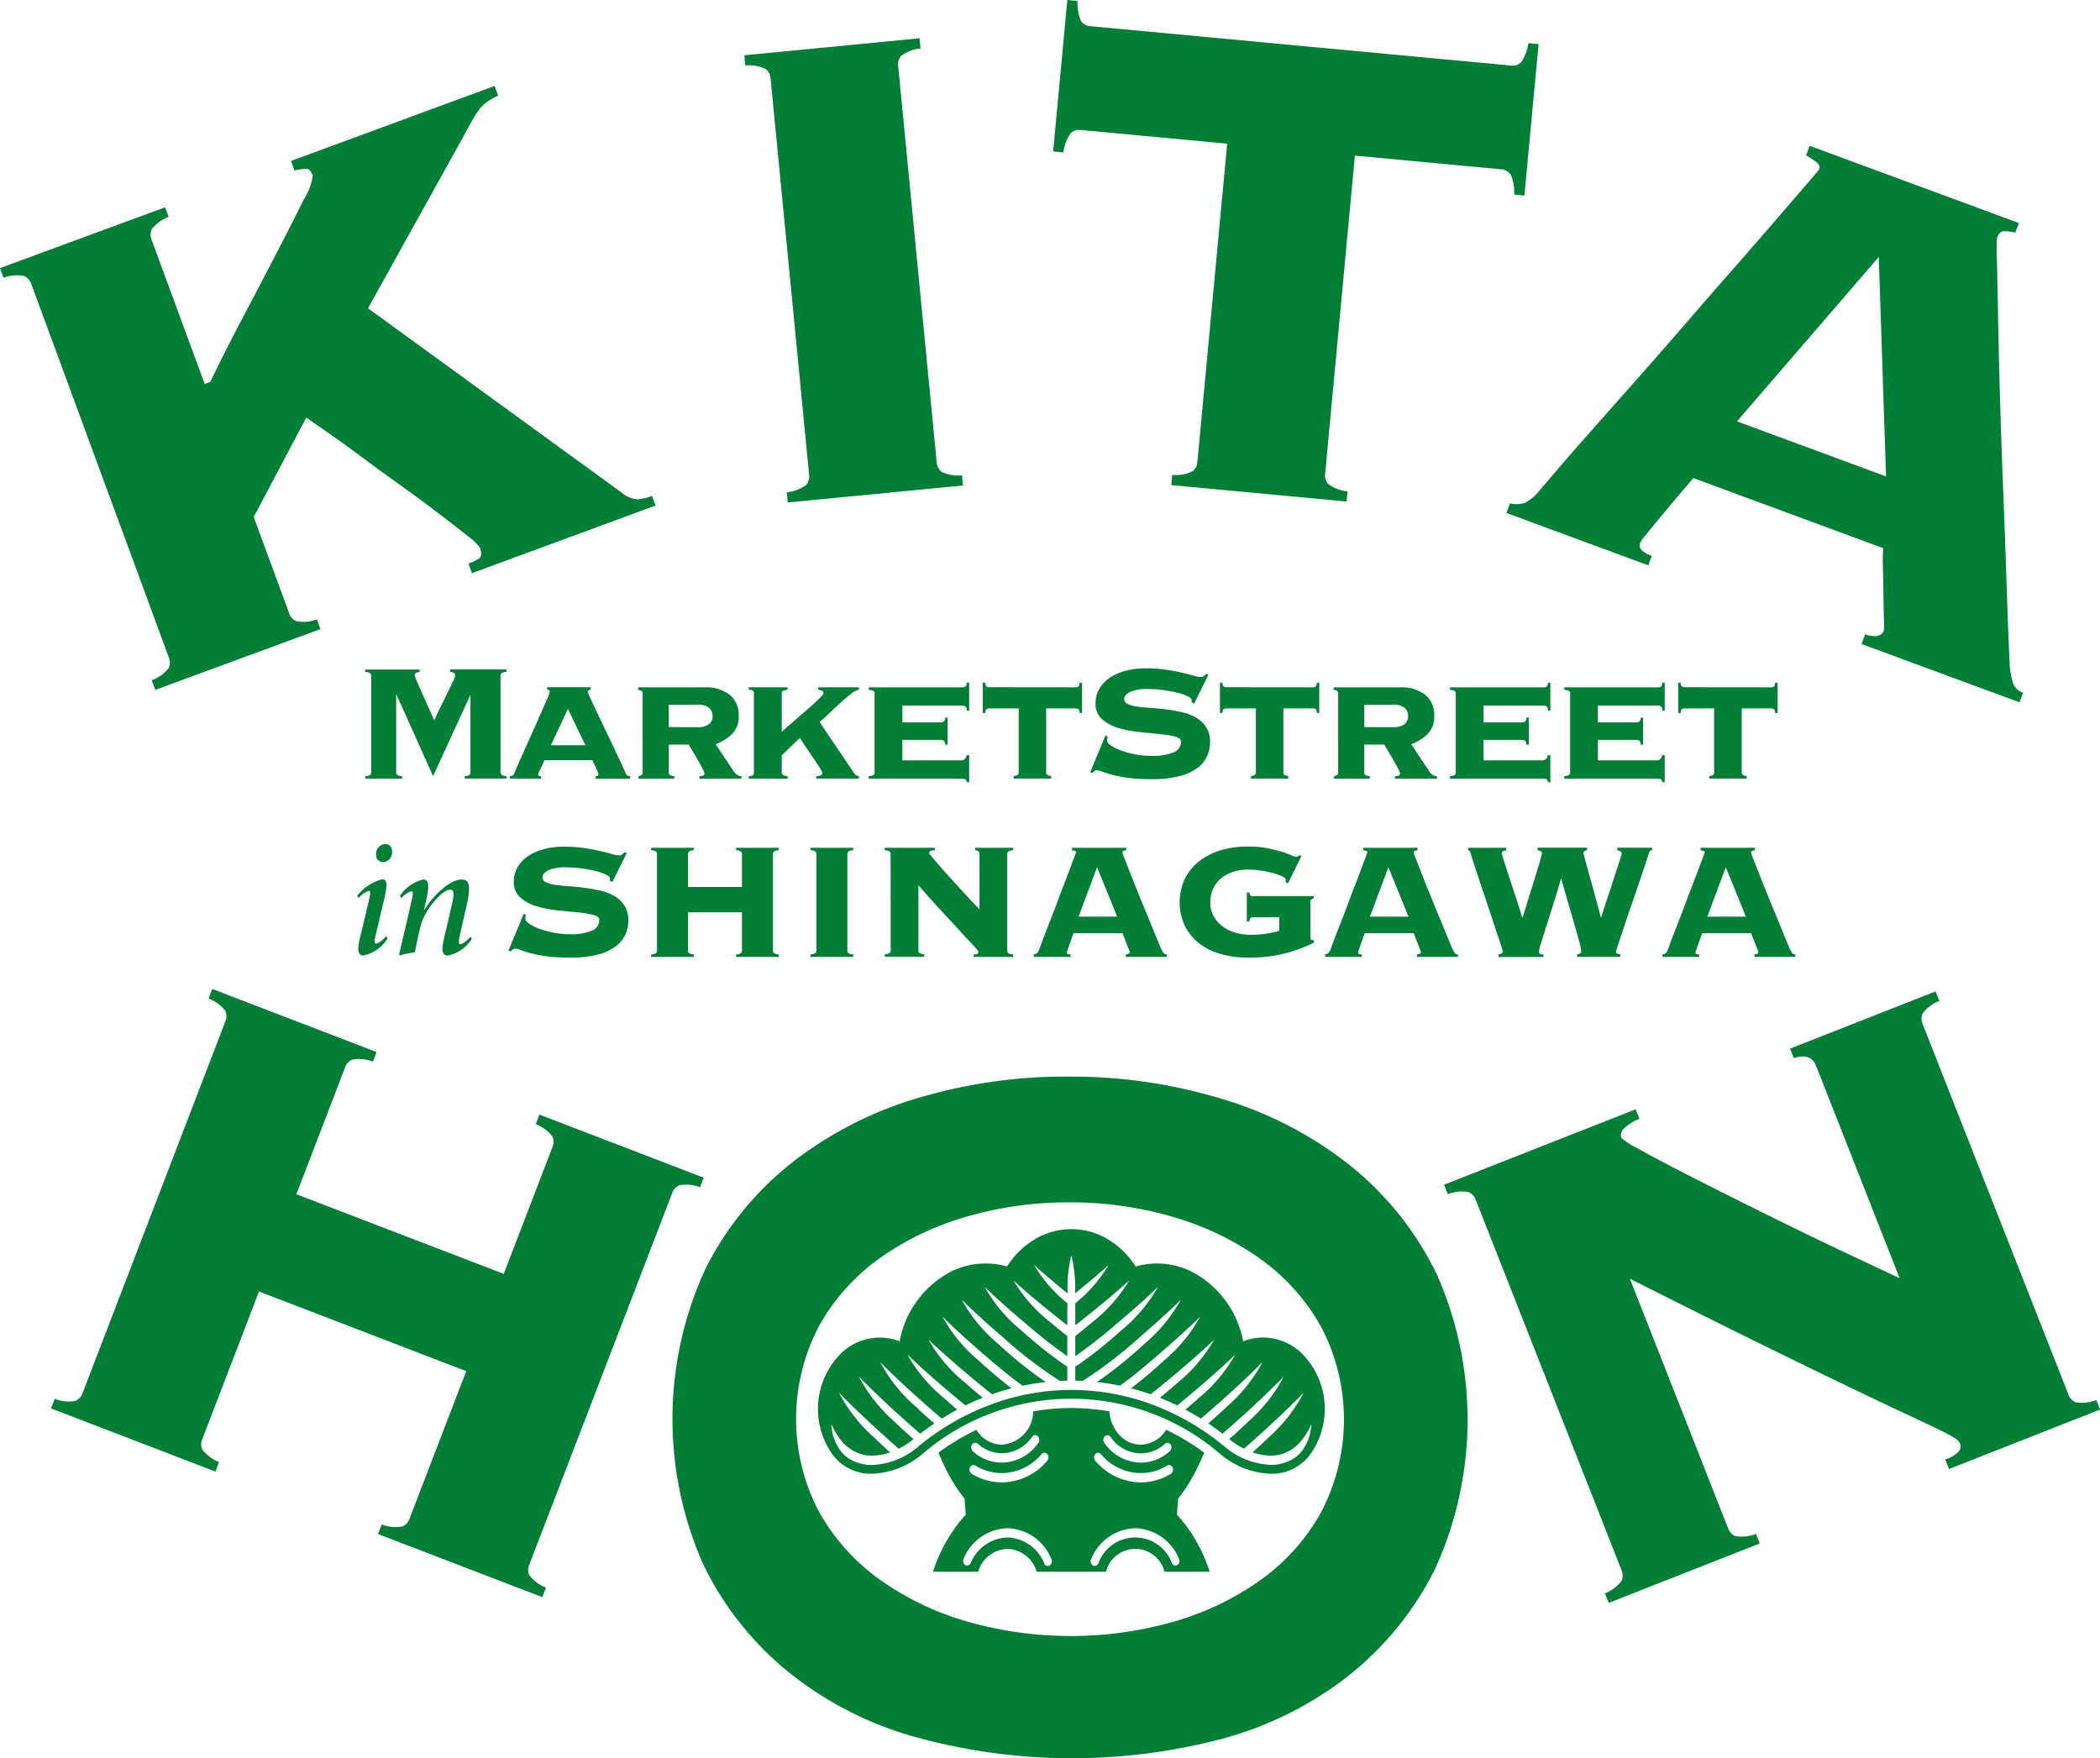<svg xmlns="http://www.w3.org/2000/svg" width="127.785" height="106.998" viewBox="0 0 127.785 106.998"><g transform="translate(0)"><path d="M717.268,550.627a2.658,2.658,0,0,0,.656-.325q.217-.163.038-.651a3.454,3.454,0,0,0-.763-.716q-.709-.57-1.787-1.392t-2.357-1.736q-1.279-.913-2.423-1.767t-2.037-1.466q-.89-.614-1.194-.835l-3.2,6.054,2.156,5.855a.807.807,0,0,0,.426.48,2.319,2.319,0,0,0,1.263-.1l.215.585-10.05,3.7-.216-.585a2.327,2.327,0,0,0,1.03-.74.81.81,0,0,0,.013-.642l-8.373-22.735a.812.812,0,0,0-.426-.48,2.328,2.328,0,0,0-1.263.1l-.215-.585,10.05-3.7.216.585a2.324,2.324,0,0,0-1.03.74.808.808,0,0,0-.013.642l3.234,8.782.341-.126q.942-1.953,2.068-4.086t2.065-3.947q.939-1.813,1.557-3.067a3.732,3.732,0,0,0,.547-1.448c-.108-.293-.253-.433-.432-.422a4.258,4.258,0,0,0-.68.111l-.215-.585,12.391-4.564.215.585a4.5,4.5,0,0,0-.751.443,2.112,2.112,0,0,0-.477.508q-.2.3-.415.679t-.514.938l-5.763,10.377,15.433,11.214a1.645,1.645,0,0,0,.984.414,3.268,3.268,0,0,0,.865-.208l.215.585-11.172,4.115Z" transform="translate(-688.762 -516.331)" fill="#027e36"/><path d="M752.329,545.282a2.337,2.337,0,0,0,1.183-.455.816.816,0,0,0,.175-.618L751.343,520.1a.811.811,0,0,0-.29-.573,2.329,2.329,0,0,0-1.248-.218l-.06-.62,10.66-1.036.06.62a2.326,2.326,0,0,0-1.183.455.81.81,0,0,0-.175.617l2.343,24.114a.81.81,0,0,0,.291.572,2.32,2.32,0,0,0,1.248.218l.06.621L752.389,545.9Z" transform="translate(-704.452 -515.324)" fill="#027e36"/><path d="M782.287,543.418a2.326,2.326,0,0,0,1.248-.223.809.809,0,0,0,.288-.573l1.812-19.36-8.9-.833a.721.721,0,0,0-.648.227,2.741,2.741,0,0,0-.42,1.136l-.622-.058.863-9.214.621.058a2.762,2.762,0,0,0,.2,1.194.721.721,0,0,0,.595.342l25.572,2.393a.72.72,0,0,0,.648-.226,2.777,2.777,0,0,0,.42-1.136l.621.058-.862,9.214-.622-.058a2.778,2.778,0,0,0-.2-1.193.724.724,0,0,0-.594-.343l-8.9-.833-1.811,19.36a.809.809,0,0,0,.177.617,2.329,2.329,0,0,0,1.185.451l-.059.621-10.663-1Z" transform="translate(-710.961 -514.519)" fill="#027e36"/><path d="M820.335,550.6a.446.446,0,0,0,.036.429,1.443,1.443,0,0,0,.662.383l-.216.585-8.633-3.187.216-.585a1.7,1.7,0,0,0,.9-.029,2.458,2.458,0,0,0,.785-.625q.187-.208.974-1.137t2.024-2.328q1.237-1.4,2.755-3.111t3.064-3.5q1.545-1.785,3.031-3.48t2.647-3.041l1.887-2.185q.726-.84.744-.89.089-.243-.191-.458a4.7,4.7,0,0,0-.6-.389l.216-.585,12.729,4.7-.216.585a2.808,2.808,0,0,0-.688-.088c-.187.005-.328.137-.423.4a11.487,11.487,0,0,0-.005,1.439q.031,1.341.07,3.489t.116,4.864q.078,2.718.192,5.558t.2,5.534q.086,2.691.183,4.833a5.093,5.093,0,0,0,.226,1.413.976.976,0,0,0,.6.554l-.216.585-9.609-3.547.216-.586q.945.294,1.143-.243a6.452,6.452,0,0,0,0-.749q-.02-.7-.032-1.563t-.03-1.646a7.166,7.166,0,0,1,.025-1.044l-11.56-4.268q-.974,1.138-1.572,1.858t-.949,1.146c-.235.283-.4.489-.505.616A1.226,1.226,0,0,0,820.335,550.6Zm14.949-4.013-.445-13.355-8.627,10.005Z" transform="translate(-720.517 -517.594)" fill="#027e36"/></g><path d="M722.047,630.582a.8.8,0,0,0,0,.642,2.312,2.312,0,0,0,1.019.753l-.224.583-10-3.841.224-.582a2.321,2.321,0,0,0,1.261.122.807.807,0,0,0,.433-.475l3.449-8.978L705.6,613.959l-3.449,8.979a.805.805,0,0,0,0,.642,2.322,2.322,0,0,0,1.02.754l-.224.582-10-3.841.224-.582a2.322,2.322,0,0,0,1.261.123.806.806,0,0,0,.433-.474l8.687-22.616a.811.811,0,0,0,0-.642,2.337,2.337,0,0,0-1.02-.754l.224-.582,10,3.841-.223.582a2.333,2.333,0,0,0-1.263-.122.811.811,0,0,0-.432.474l-2.964,7.717,12.618,4.847,2.965-7.716a.812.812,0,0,0,0-.642,2.328,2.328,0,0,0-1.019-.754l.224-.582,10,3.841-.224.582a2.333,2.333,0,0,0-1.262-.123.811.811,0,0,0-.433.475Z" transform="translate(-689.84 -535.366)" fill="#027e36"/><path d="M768.219,602.732a31.453,31.453,0,0,1,9.331,1.433,23.125,23.125,0,0,1,7.644,4.055,19.282,19.282,0,0,1,5.18,6.555,21.832,21.832,0,0,1-.146,17.987,19.261,19.261,0,0,1-5.287,6.471,21.526,21.526,0,0,1-7.707,3.814,35.826,35.826,0,0,1-18.685-.151,21.5,21.5,0,0,1-7.644-3.939,19.219,19.219,0,0,1-5.181-6.555,21.838,21.838,0,0,1,.146-17.988,19.232,19.232,0,0,1,5.286-6.47,23.1,23.1,0,0,1,7.708-3.931A31.482,31.482,0,0,1,768.219,602.732Zm-.048,7.654a22.079,22.079,0,0,0-6.361.852,17.45,17.45,0,0,0-5.307,2.52,12.669,12.669,0,0,0-3.7,4.1,12.151,12.151,0,0,0-.1,11.218,12.579,12.579,0,0,0,3.622,4.155,17.335,17.335,0,0,0,5.261,2.6,22.932,22.932,0,0,0,12.7.091,17.41,17.41,0,0,0,5.308-2.52,12.63,12.63,0,0,0,3.7-4.1,12.147,12.147,0,0,0,.1-11.218,12.6,12.6,0,0,0-3.62-4.155,17.4,17.4,0,0,0-5.261-2.6A22.055,22.055,0,0,0,768.171,610.385Z" transform="translate(-702.938 -537.215)" fill="#027e36"/><path d="M809,608.43a.807.807,0,0,0-.436-.47,2.335,2.335,0,0,0-1.261.132l-.228-.58,11.659-4.588.229.581a2.769,2.769,0,0,0-1,.646.523.523,0,0,0-.1.515,4.448,4.448,0,0,0,.972.623q.933.528,2.406,1.289t3.317,1.684q1.843.924,3.711,1.837t3.581,1.719q1.713.808,2.946,1.383l-5.082-12.917q-.323-.822-1.358-.471l-.228-.581,8.853-3.483.229.58a2.342,2.342,0,0,0-1.014.762.814.814,0,0,0,0,.642l8.87,22.545a.813.813,0,0,0,.437.471,2.329,2.329,0,0,0,1.26-.133l.229.58-9.192,3.617-.229-.581a1.96,1.96,0,0,0,.838-.5.479.479,0,0,0,.065-.473.755.755,0,0,0-.287-.305,8.534,8.534,0,0,0-.925-.5q-.693-.341-2.027-.963t-3.538-1.68q-2.206-1.059-5.459-2.657t-7.856-3.921l5.977,15.192a.811.811,0,0,0,.437.471,2.331,2.331,0,0,0,1.261-.133l.228.581-9.192,3.616-.229-.58a2.327,2.327,0,0,0,1.013-.762.811.811,0,0,0,0-.642Z" transform="translate(-719.203 -535.418)" fill="#027e36"/><g transform="translate(30.937 51.515)"><path d="M731.477,588.033a.94.94,0,0,0-.025.264c0,.085.078.179.233.284a2.906,2.906,0,0,0,.606.3,5.448,5.448,0,0,0,.853.233,5.013,5.013,0,0,0,.972.1,3.277,3.277,0,0,0,1.389-.221.692.692,0,0,0,.442-.637q0-.227-.385-.322a7.089,7.089,0,0,0-.965-.152q-.582-.057-1.25-.126a6.312,6.312,0,0,1-1.25-.253,2.57,2.57,0,0,1-.966-.53,1.216,1.216,0,0,1-.385-.953,1.748,1.748,0,0,1,.221-.872,2.042,2.042,0,0,1,.619-.668,3.177,3.177,0,0,1,.966-.436,4.7,4.7,0,0,1,1.263-.157,8.3,8.3,0,0,1,1.2.082c.371.055.7.117.985.183s.526.128.72.183a1.787,1.787,0,0,0,.417.082.325.325,0,0,0,.2-.057.862.862,0,0,0,.139-.132l.139.05-.871,1.756-.151-.076v-.139c0-.076-.082-.153-.247-.234a3.273,3.273,0,0,0-.625-.215,7.913,7.913,0,0,0-.846-.158,6.891,6.891,0,0,0-.909-.064,2.474,2.474,0,0,0-1.149.19q-.329.19-.328.4a.345.345,0,0,0,.227.322,2.1,2.1,0,0,0,.593.157q.366.05.833.082t.96.1a8.87,8.87,0,0,1,.96.177,2.968,2.968,0,0,1,.833.334,1.784,1.784,0,0,1,.593.582,1.657,1.657,0,0,1,.227.9,2.1,2.1,0,0,1-.171.821,1.836,1.836,0,0,1-.581.726,3.1,3.1,0,0,1-1.1.512,6.55,6.55,0,0,1-1.71.189,10.674,10.674,0,0,1-1.37-.076,7.764,7.764,0,0,1-.978-.184,6.418,6.418,0,0,1-.638-.2,1.118,1.118,0,0,0-.347-.088.2.2,0,0,0-.133.051c-.038.034-.078.071-.12.114l-.152-.038.934-2.247Z" transform="translate(-730.416 -583.879)" fill="#027e36"/><path d="M749.519,590.244a.2.2,0,0,0,.057.146.579.579,0,0,0,.3.082v.152h-2.6v-.152a.575.575,0,0,0,.3-.082.2.2,0,0,0,.057-.146v-2.336h-3.283v2.336a.2.2,0,0,0,.056.146.576.576,0,0,0,.3.082v.152h-2.6v-.152a.577.577,0,0,0,.3-.082.2.2,0,0,0,.057-.146v-5.885a.2.2,0,0,0-.057-.145.561.561,0,0,0-.3-.082v-.151h2.6v.151a.561.561,0,0,0-.3.082.2.2,0,0,0-.056.145v2.008h3.283v-2.008a.2.2,0,0,0-.057-.145.559.559,0,0,0-.3-.082v-.151h2.6v.151a.563.563,0,0,0-.3.082.2.2,0,0,0-.057.145Z" transform="translate(-733.421 -583.905)" fill="#027e36"/><path d="M755.167,590.471a.577.577,0,0,0,.3-.082.2.2,0,0,0,.057-.146v-5.885a.2.2,0,0,0-.057-.145.561.561,0,0,0-.3-.082v-.151h2.6v.151a.559.559,0,0,0-.3.082.2.2,0,0,0-.057.145v5.885a.2.2,0,0,0,.057.146.575.575,0,0,0,.3.082v.152h-2.6Z" transform="translate(-736.784 -583.905)" fill="#027e36"/><path d="M761.606,584.359a.2.2,0,0,0-.056-.145.56.56,0,0,0-.3-.082v-.151H764.3v.151a.683.683,0,0,0-.285.056.127.127,0,0,0-.069.107,1.043,1.043,0,0,0,.164.228c.109.135.252.3.429.505s.377.427.6.675.448.5.676.745.446.484.656.707.391.415.543.574v-3.371q0-.214-.265-.227v-.151h2.311v.151a.56.56,0,0,0-.3.082.2.2,0,0,0-.056.145v5.885a.2.2,0,0,0,.056.146.576.576,0,0,0,.3.082v.152h-2.4v-.152a.486.486,0,0,0,.234-.038.116.116,0,0,0,.056-.1.189.189,0,0,0-.037-.094,2.3,2.3,0,0,0-.165-.2q-.126-.139-.372-.4c-.164-.173-.381-.4-.651-.7s-.6-.652-1-1.086-.871-.962-1.427-1.585v3.965a.2.2,0,0,0,.057.146.576.576,0,0,0,.3.082v.152h-2.4v-.152a.576.576,0,0,0,.3-.082.2.2,0,0,0,.056-.146Z" transform="translate(-738.35 -583.905)" fill="#027e36"/><path d="M775.467,590.344a.106.106,0,0,0,.044.094.356.356,0,0,0,.183.032v.152h-2.236v-.152a.425.425,0,0,0,.2-.082.613.613,0,0,0,.126-.209c.016-.041.059-.155.126-.341s.155-.418.265-.7.231-.6.366-.941.269-.7.4-1.054.267-.707.4-1.048.247-.646.348-.915.183-.488.246-.657.1-.257.1-.265c0-.042-.027-.071-.082-.088a1.068,1.068,0,0,0-.17-.038v-.151h3.3v.151a.647.647,0,0,0-.164.038c-.042.017-.063.059-.063.125a2.7,2.7,0,0,0,.12.329c.08.2.183.465.31.789s.271.691.435,1.1.334.825.512,1.25.347.839.511,1.244.313.766.449,1.086a1.212,1.212,0,0,0,.17.3.235.235,0,0,0,.183.076v.152h-2.487v-.152c.16-.009.239-.059.239-.151a1.605,1.605,0,0,0-.062-.171c-.042-.1-.088-.222-.139-.353s-.1-.255-.146-.373a1.75,1.75,0,0,1-.082-.24h-2.992c-.085.227-.151.412-.2.556l-.12.341c-.03.084-.05.145-.063.183A.3.3,0,0,0,775.467,590.344Zm3.067-2.172-1.224-3.006-1.124,3.006Z" transform="translate(-741.49 -583.905)" fill="#027e36"/><path d="M789.842,588.185a.144.144,0,0,0-.139.07.486.486,0,0,0-.051.183H789.5v-1.768h.151q.026.227.189.227h3.725v.152a.192.192,0,0,0-.2.215v2.1a.406.406,0,0,0,.025.151c.017.042.059.063.126.063h.063v.151a8.573,8.573,0,0,1-4.066.909,5.953,5.953,0,0,1-1.534-.2,3.861,3.861,0,0,1-1.307-.612,3.161,3.161,0,0,1-.915-1.055,3.392,3.392,0,0,1,0-2.992,3.223,3.223,0,0,1,.915-1.061,3.984,3.984,0,0,1,1.307-.631,5.625,5.625,0,0,1,1.534-.208c.21,0,.4,0,.555.013a4.14,4.14,0,0,1,.467.05c.151.025.307.056.467.094s.35.086.568.145a4.119,4.119,0,0,1,.581.209,1.2,1.2,0,0,0,.341.12.218.218,0,0,0,.177-.1l.151.05L792,586.126l-.152-.089a.428.428,0,0,0,.025-.138q0-.088-.215-.2a3.046,3.046,0,0,0-.543-.2,7.206,7.206,0,0,0-.738-.152,5.339,5.339,0,0,0-.8-.063,3.082,3.082,0,0,0-.865.12,2.16,2.16,0,0,0-.732.372,1.859,1.859,0,0,0-.512.625,1.944,1.944,0,0,0-.189.891,1.648,1.648,0,0,0,.227.877,1.986,1.986,0,0,0,.575.612,2.465,2.465,0,0,0,.776.354,3.332,3.332,0,0,0,.846.114,6.351,6.351,0,0,0,.954-.064,5.969,5.969,0,0,0,.814-.176v-.833Z" transform="translate(-744.565 -583.879)" fill="#027e36"/><path d="M799.335,590.344a.106.106,0,0,0,.044.094.351.351,0,0,0,.183.032v.152h-2.235v-.152a.428.428,0,0,0,.2-.082.623.623,0,0,0,.126-.209c.016-.041.059-.155.126-.341s.156-.418.265-.7.232-.6.367-.941.269-.7.4-1.054.267-.707.4-1.048.246-.646.347-.915l.247-.657c.063-.168.094-.257.094-.265,0-.042-.028-.071-.082-.088a1.064,1.064,0,0,0-.17-.038v-.151h3.3v.151a.662.662,0,0,0-.165.038c-.042.017-.063.059-.063.125a2.819,2.819,0,0,0,.12.329l.31.789q.188.487.435,1.1t.511,1.25q.265.638.512,1.244t.448,1.086a1.208,1.208,0,0,0,.171.3.234.234,0,0,0,.183.076v.152H802.92v-.152c.16-.009.24-.059.24-.151a1.5,1.5,0,0,0-.063-.171l-.139-.353-.145-.373a1.656,1.656,0,0,1-.082-.24h-2.993c-.084.227-.151.412-.2.556l-.12.341c-.03.084-.051.145-.063.183A.3.3,0,0,0,799.335,590.344Zm3.068-2.172-1.225-3.006-1.123,3.006Z" transform="translate(-747.631 -583.905)" fill="#027e36"/><path d="M810.9,590.471a1.325,1.325,0,0,0,.176-.056q.076-.032.076-.158a2.278,2.278,0,0,0-.082-.278q-.082-.253-.221-.663t-.31-.934q-.171-.524-.354-1.067t-.36-1.073q-.176-.53-.316-.954c-.093-.281-.169-.515-.227-.7s-.092-.291-.1-.316c-.026-.093-.068-.139-.126-.139v-.151h2.31v.151a1.171,1.171,0,0,0-.189.056.128.128,0,0,0-.076.133,1.7,1.7,0,0,0,.069.265c.046.152.107.345.183.58s.16.495.253.777l.278.846q.139.423.259.8c.079.252.146.463.2.631h.024c.051-.16.114-.365.19-.613s.157-.513.246-.8.177-.566.265-.852.169-.547.24-.783.129-.432.17-.588a1.9,1.9,0,0,0,.063-.271.128.128,0,0,0-.094-.133l-.171-.056v-.151h3.005v.151a.912.912,0,0,0-.151.056.133.133,0,0,0-.063.133c0,.008.021.093.063.252s.1.362.163.607.143.515.227.815.165.589.24.87.147.545.215.79.118.434.152.568h.026c.024-.1.073-.263.145-.486s.153-.473.246-.751.187-.566.284-.865.187-.574.271-.827.154-.468.209-.644a2.226,2.226,0,0,0,.083-.3.151.151,0,0,0-.083-.151,1.009,1.009,0,0,0-.183-.063v-.151h2.121v.151a.2.2,0,0,0-.146.075.491.491,0,0,0-.069.165c-.009.025-.043.128-.1.309s-.134.408-.226.682l-.316.935c-.117.348-.239.7-.366,1.06s-.246.71-.359,1.054-.217.655-.31.928-.166.5-.221.669a2.446,2.446,0,0,0-.082.284c0,.076.027.122.082.139a1.164,1.164,0,0,0,.17.038v.152h-2.626v-.152q.253-.038.253-.177a3.152,3.152,0,0,0-.127-.625q-.126-.473-.309-1.1t-.391-1.345q-.208-.713-.385-1.345h-.025q-.153.556-.38,1.282t-.441,1.4q-.215.67-.366,1.161a3.513,3.513,0,0,0-.152.582q0,.177.278.177v.152H810.9Z" transform="translate(-750.65 -583.905)" fill="#027e36"/><path d="M826.977,590.344a.106.106,0,0,0,.044.094.356.356,0,0,0,.183.032v.152h-2.235v-.152a.421.421,0,0,0,.2-.082.613.613,0,0,0,.126-.209c.017-.041.059-.155.126-.341s.156-.418.265-.7l.366-.941q.2-.517.4-1.054t.4-1.048q.2-.512.348-.915l.247-.657c.063-.168.094-.257.094-.265,0-.042-.028-.071-.082-.088a1.1,1.1,0,0,0-.171-.038v-.151h3.3v.151a.657.657,0,0,0-.164.038c-.042.017-.063.059-.063.125a2.792,2.792,0,0,0,.12.329c.079.2.183.465.309.789s.271.691.436,1.1.334.825.511,1.25.347.839.512,1.244.313.766.448,1.086a1.182,1.182,0,0,0,.171.3.233.233,0,0,0,.183.076v.152h-2.487v-.152c.16-.009.24-.059.24-.151a1.715,1.715,0,0,0-.063-.171c-.042-.1-.088-.222-.139-.353s-.1-.255-.146-.373a1.778,1.778,0,0,1-.082-.24h-2.992q-.126.341-.2.556c-.05.143-.091.256-.12.341s-.051.145-.064.183A.324.324,0,0,0,826.977,590.344Zm3.068-2.172-1.225-3.006-1.124,3.006Z" transform="translate(-754.743 -583.905)" fill="#027e36"/></g><g transform="translate(21.739 51.364)"><path d="M719.878,589.417a2.291,2.291,0,0,1-1.475,1.042c-.307,0-.4-.311-.206-1.085.237-.974.39-1.6.567-2.371.076-.347.076-.475-.034-.475a1.383,1.383,0,0,0-.612.434l-.086-.139a2.8,2.8,0,0,1,1.509-1c.332,0,.325.348.126,1.217-.184.782-.368,1.556-.549,2.331-.065.27-.021.363.062.363s.321-.123.619-.449Zm.272-5.268a.585.585,0,0,1-.535.628.43.43,0,0,1-.439-.476.594.594,0,0,1,.567-.625C720.023,583.676,720.15,583.9,720.15,584.149Z" transform="translate(-718.031 -583.676)" fill="#027e36"/><path d="M725.878,590.193a2.226,2.226,0,0,1-1.451,1.012c-.315,0-.422-.25-.238-1.024s.336-1.455.513-2.207c.121-.568.094-.773-.133-.773-.4,0-1.093.751-1.489,1.448a3.312,3.312,0,0,0-.361.956c-.1.434-.221.992-.3,1.4a5.761,5.761,0,0,0-.9.194l-.056-.059c.221-.976.526-2.222.782-3.388.077-.347.068-.458-.042-.458a1.261,1.261,0,0,0-.6.42l-.091-.135a2.336,2.336,0,0,1,1.413-1c.353,0,.383.347.181,1.279l-.143.611c.651-1.032,1.63-1.889,2.3-1.889.371,0,.619.182.321,1.511-.164.687-.3,1.324-.451,2-.07.31-.042.418.051.418s.321-.117.626-.45Z" transform="translate(-718.913 -584.421)" fill="#027e36"/></g><g transform="translate(22.235 40.665)"><path d="M724.735,575.863a.561.561,0,0,0,.3-.082.2.2,0,0,0,.056-.145v-4.647l-.025-.025-2.247,4.9-2.222-4.95h-.025v4.724a.2.2,0,0,0,.056.145.566.566,0,0,0,.3.082v.152H718.7v-.152a.563.563,0,0,0,.3-.082.2.2,0,0,0,.056-.145v-5.885a.2.2,0,0,0-.056-.145.562.562,0,0,0-.3-.082v-.151H722v.151q-.3.013-.3.227a1.945,1.945,0,0,0,.076.2c.051.126.116.281.2.467s.168.385.265.6.189.421.278.619l.233.524c.067.152.114.253.139.3q.215-.479.442-.934t.411-.834c.122-.252.221-.463.3-.631a1.173,1.173,0,0,0,.114-.316q0-.214-.3-.227v-.151h3.422v.151a.556.556,0,0,0-.3.082.193.193,0,0,0-.057.145v5.885a.2.2,0,0,0,.057.145.557.557,0,0,0,.3.082v.152h-2.525Z" transform="translate(-718.7 -569.297)" fill="#027e36"/><path d="M735.759,576.239a.509.509,0,0,0,.1-.013c.042-.008.063-.042.063-.1a.482.482,0,0,0-.045-.158c-.03-.071-.063-.149-.1-.233s-.078-.169-.12-.253-.076-.155-.1-.215h-2.929a1.621,1.621,0,0,1-.082.215c-.038.084-.078.169-.12.253s-.08.163-.113.233a.428.428,0,0,0-.051.158c0,.059.021.093.064.1a.5.5,0,0,0,.1.013v.152h-1.894v-.152a.393.393,0,0,0,.151-.031.176.176,0,0,0,.1-.1q.378-.884.77-1.748t.7-1.566q.31-.7.512-1.162a2.921,2.921,0,0,0,.2-.524c0-.076-.054-.118-.164-.126v-.151h2.639v.151c-.11.008-.165.051-.165.126a1.935,1.935,0,0,0,.133.334q.133.3.347.746t.474.991l.518,1.086q.258.542.487,1.029c.151.323.273.6.366.814a.176.176,0,0,0,.1.1.4.4,0,0,0,.152.031v.152h-2.1Zm-1.691-4.091-1.036,2.21h2.1Z" transform="translate(-721.744 -569.673)" fill="#027e36"/><path d="M741.316,571.214a.171.171,0,0,0-.089-.177.691.691,0,0,0-.189-.051v-.151h4.053a2.369,2.369,0,0,1,1.508.443,1.567,1.567,0,0,1,.562,1.312,1.461,1.461,0,0,1-.4,1.08,2.775,2.775,0,0,1-1,.625l1.124,1.692a.556.556,0,0,0,.183.177.476.476,0,0,0,.258.076v.152h-2.551v-.152a.706.706,0,0,0,.2-.031.131.131,0,0,0,.108-.133,1.086,1.086,0,0,0-.133-.316q-.132-.253-.3-.543c-.114-.193-.223-.379-.328-.556s-.17-.291-.2-.341h-1.212v1.693a.167.167,0,0,0,.094.176.831.831,0,0,0,.234.051v.152h-2.172v-.152a.7.7,0,0,0,.163-.051q.089-.038.089-.176Zm3.384,2.046a1.062,1.062,0,0,0,.637-.17.593.593,0,0,0,.234-.512.659.659,0,0,0-.2-.486,1.1,1.1,0,0,0-.764-.2h-1.7v1.364Z" transform="translate(-724.447 -569.673)" fill="#027e36"/><path d="M754.231,576.239a.838.838,0,0,0,.221-.038.167.167,0,0,0,.132-.177.581.581,0,0,0-.088-.183q-.088-.145-.221-.346c-.088-.135-.188-.284-.3-.449s-.215-.321-.316-.467-.192-.28-.271-.4-.137-.206-.171-.264l-1.1,1.06v1.036a.165.165,0,0,0,.114.176,1.1,1.1,0,0,0,.24.051v.152h-2.361v-.152a.376.376,0,0,0,.215-.038.191.191,0,0,0,.1-.189v-4.8a.192.192,0,0,0-.1-.189.383.383,0,0,0-.215-.038v-.151h2.361v.151a1.1,1.1,0,0,0-.24.051.166.166,0,0,0-.114.177v2.324l.449-.392q.258-.228.543-.473l.562-.487c.185-.159.351-.309.5-.448s.265-.254.354-.347.132-.151.132-.177a.166.166,0,0,0-.107-.177,1,1,0,0,0-.209-.051v-.151h2.462v.151a1.146,1.146,0,0,0-.492.265c-.2.16-.417.344-.644.55s-.452.416-.675.631-.415.385-.575.511l2.1,3.107a.4.4,0,0,0,.133.138.456.456,0,0,0,.157.051v.152h-2.576Z" transform="translate(-726.783 -569.673)" fill="#027e36"/><path d="M765.572,575.183q.253,0,.328-.316h.151v1.654h-.125c-.043-.118-.087-.185-.133-.2a.7.7,0,0,0-.221-.024h-5.631v-.152a1.007,1.007,0,0,0,.247-.051.165.165,0,0,0,.107-.176v-4.8a.166.166,0,0,0-.107-.177,1.01,1.01,0,0,0-.247-.05v-.152h5.732a.266.266,0,0,0,.151-.05q.076-.05.076-.227h.151v1.692H765.9a.3.3,0,0,0-.076-.247.254.254,0,0,0-.151-.056h-3.687v1.023h2.374a.251.251,0,0,0,.151-.057.281.281,0,0,0,.076-.233h.152v1.641h-.152a.283.283,0,0,0-.076-.234.251.251,0,0,0-.151-.056h-2.374v1.25Z" transform="translate(-729.311 -569.577)" fill="#027e36"/><path d="M774.939,570.739a.268.268,0,0,0,.151-.05q.076-.05.076-.227h.151V572.3h-.151c0-.118-.025-.193-.076-.227a.273.273,0,0,0-.151-.051h-1.805v3.89a.168.168,0,0,0,.1.176.76.76,0,0,0,.2.051v.152h-2.273v-.152a.778.778,0,0,0,.2-.051.168.168,0,0,0,.1-.176v-3.89h-1.805a.273.273,0,0,0-.152.051c-.05.034-.076.109-.076.227h-.152v-1.843h.152q0,.177.076.227a.268.268,0,0,0,.152.05Z" transform="translate(-731.708 -569.577)" fill="#027e36"/><path d="M779.141,573.425a.943.943,0,0,0-.025.265c0,.085.078.179.233.285a2.953,2.953,0,0,0,.606.3,5.458,5.458,0,0,0,.853.234,5.064,5.064,0,0,0,.972.094,3.28,3.28,0,0,0,1.389-.22.693.693,0,0,0,.442-.638q0-.227-.386-.322a6.891,6.891,0,0,0-.966-.152q-.58-.057-1.25-.126a6.356,6.356,0,0,1-1.25-.252,2.561,2.561,0,0,1-.966-.531,1.213,1.213,0,0,1-.385-.953,1.744,1.744,0,0,1,.221-.871,2.047,2.047,0,0,1,.619-.67,3.176,3.176,0,0,1,.966-.434,4.7,4.7,0,0,1,1.263-.158,8.185,8.185,0,0,1,1.2.082c.371.054.7.116.985.183s.526.129.72.183a1.767,1.767,0,0,0,.417.083.324.324,0,0,0,.2-.058.8.8,0,0,0,.139-.132l.139.051-.871,1.755-.152-.075v-.14c0-.075-.082-.154-.246-.233a3.251,3.251,0,0,0-.625-.215,7.709,7.709,0,0,0-.846-.158,6.734,6.734,0,0,0-.909-.063,2.478,2.478,0,0,0-1.149.189q-.328.189-.328.4a.344.344,0,0,0,.227.322,2.1,2.1,0,0,0,.593.158c.244.034.521.061.833.082s.631.052.96.094a9.06,9.06,0,0,1,.96.178,2.94,2.94,0,0,1,.833.335,1.787,1.787,0,0,1,.593.58,1.663,1.663,0,0,1,.227.9,2.088,2.088,0,0,1-.171.82,1.835,1.835,0,0,1-.58.727,3.112,3.112,0,0,1-1.1.511,6.6,6.6,0,0,1-1.711.189,10.823,10.823,0,0,1-1.37-.075,8.051,8.051,0,0,1-.978-.183q-.4-.108-.638-.2a1.115,1.115,0,0,0-.347-.088.192.192,0,0,0-.133.05c-.037.034-.078.072-.12.114l-.151-.038.934-2.249Z" transform="translate(-733.978 -569.271)" fill="#027e36"/><path d="M794.37,570.739a.268.268,0,0,0,.152-.05q.076-.05.076-.227h.152V572.3H794.6c0-.118-.025-.193-.076-.227a.273.273,0,0,0-.152-.051h-1.806v3.89a.168.168,0,0,0,.1.176.77.77,0,0,0,.2.051v.152h-2.273v-.152a.761.761,0,0,0,.2-.051.168.168,0,0,0,.1-.176v-3.89h-1.806a.272.272,0,0,0-.151.051c-.051.034-.076.109-.076.227h-.152v-1.843h.152q0,.177.076.227a.267.267,0,0,0,.151.05Z" transform="translate(-736.707 -569.577)" fill="#027e36"/><path d="M798.3,571.214a.171.171,0,0,0-.088-.177.694.694,0,0,0-.189-.051v-.151h4.053a2.367,2.367,0,0,1,1.508.443,1.566,1.566,0,0,1,.562,1.312,1.461,1.461,0,0,1-.4,1.08,2.763,2.763,0,0,1-1,.625l1.124,1.692a.566.566,0,0,0,.183.177.472.472,0,0,0,.258.076v.152h-2.55v-.152a.707.707,0,0,0,.2-.031.13.13,0,0,0,.108-.133,1.089,1.089,0,0,0-.133-.316c-.088-.169-.189-.349-.3-.543l-.328-.556q-.158-.265-.2-.341H799.89v1.693a.168.168,0,0,0,.1.176.829.829,0,0,0,.233.051v.152h-2.172v-.152a.709.709,0,0,0,.164-.051.17.17,0,0,0,.088-.176Zm3.384,2.046a1.064,1.064,0,0,0,.638-.17.594.594,0,0,0,.233-.512.659.659,0,0,0-.2-.486,1.094,1.094,0,0,0-.764-.2h-1.7v1.364Z" transform="translate(-739.108 -569.673)" fill="#027e36"/><path d="M813.189,575.183c.168,0,.278-.105.328-.316h.151v1.654h-.126c-.042-.118-.087-.185-.133-.2a.7.7,0,0,0-.221-.024h-5.631v-.152a1.008,1.008,0,0,0,.246-.051.166.166,0,0,0,.108-.176v-4.8a.167.167,0,0,0-.108-.177,1.011,1.011,0,0,0-.246-.05v-.152h5.732a.265.265,0,0,0,.152-.05c.05-.033.076-.109.076-.227h.151v1.692h-.151a.3.3,0,0,0-.076-.247.253.253,0,0,0-.152-.056H809.6v1.023h2.373a.248.248,0,0,0,.152-.057.281.281,0,0,0,.076-.233h.152v1.641H812.2a.283.283,0,0,0-.076-.234.248.248,0,0,0-.152-.056H809.6v1.25Z" transform="translate(-741.562 -569.577)" fill="#027e36"/><path d="M822.555,575.183q.253,0,.328-.316h.151v1.654h-.126c-.042-.118-.086-.185-.132-.2a.7.7,0,0,0-.221-.024h-5.631v-.152a1.009,1.009,0,0,0,.247-.051.165.165,0,0,0,.107-.176v-4.8a.166.166,0,0,0-.107-.177,1.011,1.011,0,0,0-.247-.05v-.152h5.732a.268.268,0,0,0,.152-.05q.076-.05.076-.227h.151v1.692h-.151a.3.3,0,0,0-.076-.247.256.256,0,0,0-.152-.056h-3.687v1.023h2.374a.251.251,0,0,0,.151-.057.281.281,0,0,0,.076-.233h.151v1.641h-.151a.283.283,0,0,0-.076-.234.251.251,0,0,0-.151-.056h-2.374v1.25Z" transform="translate(-743.972 -569.577)" fill="#027e36"/><path d="M831.922,570.739a.268.268,0,0,0,.152-.05q.076-.05.076-.227h.152V572.3h-.152c0-.118-.025-.193-.076-.227a.273.273,0,0,0-.152-.051h-1.805v3.89a.168.168,0,0,0,.1.176.769.769,0,0,0,.2.051v.152h-2.273v-.152a.775.775,0,0,0,.2-.051.167.167,0,0,0,.094-.176v-3.89h-1.806a.273.273,0,0,0-.152.051c-.05.034-.076.109-.076.227h-.152v-1.843h.152q0,.177.076.227a.268.268,0,0,0,.152.05Z" transform="translate(-746.369 -569.577)" fill="#027e36"/></g><path d="M17.522,20.849H13.307a1.932,1.932,0,0,0-1.781-1.393,1.935,1.935,0,0,0-1.782,1.393H7a9.383,9.383,0,0,1,1.989-3.477L8.918,16.4a9.85,9.85,0,0,1-1.113-1.755c-.169-.342-.33-.693-.477-1.043a14.416,14.416,0,0,1,2.312-1.392,1.856,1.856,0,0,0,1.547.906,2.058,2.058,0,0,0,1.91-2.025,13.185,13.185,0,0,1,4.634,0,2.34,2.34,0,0,0,.607,1.437,1.781,1.781,0,0,0,1.3.587,1.858,1.858,0,0,0,1.547-.906A14.439,14.439,0,0,1,23.5,13.6c-.147.349-.3.689-.477,1.043A9.934,9.934,0,0,1,21.91,16.4l-.066.974a9.377,9.377,0,0,1,1.988,3.476H21.085a1.836,1.836,0,0,0-3.563,0ZM19.3,18.2a2.979,2.979,0,0,0-2.679,1.886.3.3,0,0,0,.107.38.217.217,0,0,0,.111.03.243.243,0,0,0,.218-.152,2.38,2.38,0,0,1,4.475-.025.244.244,0,0,0,.218.151.221.221,0,0,0,.113-.032.3.3,0,0,0,.1-.38A2.978,2.978,0,0,0,19.3,18.2Zm-7.777.563a2.494,2.494,0,0,1,2.243,1.58.243.243,0,0,0,.219.152.222.222,0,0,0,.112-.03.3.3,0,0,0,.106-.38A2.979,2.979,0,0,0,11.526,18.2,2.978,2.978,0,0,0,8.86,20.059a.305.305,0,0,0,.1.38.223.223,0,0,0,.114.032.243.243,0,0,0,.217-.151A2.493,2.493,0,0,1,11.526,18.766Zm5.52-5.154a.229.229,0,0,0-.173.082.316.316,0,0,0,0,.4,3.652,3.652,0,0,0,2.769,1.319,3.522,3.522,0,0,0,1.836-.525.306.306,0,0,0,.1-.381.244.244,0,0,0-.217-.15.221.221,0,0,0-.114.033,3.075,3.075,0,0,1-1.606.459,3.192,3.192,0,0,1-2.422-1.154A.23.23,0,0,0,17.046,13.612Zm-7.579.745a.242.242,0,0,0-.217.15.305.305,0,0,0,.1.381,3.519,3.519,0,0,0,1.836.525,3.649,3.649,0,0,0,2.768-1.319.313.313,0,0,0,0-.4.223.223,0,0,0-.346,0,3.2,3.2,0,0,1-2.422,1.154,3.036,3.036,0,0,1-1.606-.459A.223.223,0,0,0,9.467,14.356Zm8.146-1.815a.229.229,0,0,0-.156.063.312.312,0,0,0-.033.4,2.73,2.73,0,0,0,2.218,1.207,2.648,2.648,0,0,0,1.772-.7.311.311,0,0,0,.041-.4A.232.232,0,0,0,21.262,13a.224.224,0,0,0-.152.061,2.171,2.171,0,0,1-1.469.584,2.266,2.266,0,0,1-1.84-1A.233.233,0,0,0,17.613,12.541ZM9.567,13a.234.234,0,0,0-.193.108.313.313,0,0,0,.041.4,2.615,2.615,0,0,0,1.773.7A2.728,2.728,0,0,0,13.405,13a.312.312,0,0,0-.033-.4.229.229,0,0,0-.156-.063.231.231,0,0,0-.189.1,2.27,2.27,0,0,1-1.84,1,2.174,2.174,0,0,1-1.47-.584A.221.221,0,0,0,9.567,13Zm17.982,1.885a5.049,5.049,0,0,1-3.138-1.257,13.888,13.888,0,0,0-17.994,0A5.049,5.049,0,0,1,3.28,14.886,2.9,2.9,0,0,1,.74,13.5a4.772,4.772,0,0,1,.775-6.049,3.417,3.417,0,0,1,2.238-.853,3.33,3.33,0,0,1,1.212.229A6.025,6.025,0,0,1,8.06,2.6,4.729,4.729,0,0,1,11.5,2.272,5.162,5.162,0,0,1,13.189.619a4.312,4.312,0,0,1,4.452,0,5.166,5.166,0,0,1,1.687,1.653,4.727,4.727,0,0,1,3.441.332,6.023,6.023,0,0,1,3.1,4.22,3.331,3.331,0,0,1,1.212-.229,3.415,3.415,0,0,1,2.238.853,4.772,4.772,0,0,1,.775,6.049A2.9,2.9,0,0,1,27.549,14.886Zm-12.134-5.1a14.131,14.131,0,0,1,4.948.9,15.2,15.2,0,0,1,4.319,2.5l.007.006a4.654,4.654,0,0,0,2.843,1.152h.017a2.6,2.6,0,0,0,1.2-.277,1.986,1.986,0,0,0,.914-.914,2.667,2.667,0,0,0,.349-1.293l0,.01a4.023,4.023,0,0,1-.646,1.059,2.421,2.421,0,0,1-.814.625,2.163,2.163,0,0,1-1,.228h-.027a3.365,3.365,0,0,1-1.081-.2c.313-.277.63-.571.969-.9a9.544,9.544,0,0,0,2.142-2.732l-.019.02c-.293.3-1.118,1.142-2.447,2.348-.479.434-.852.764-1.173,1.041a4.522,4.522,0,0,1-.894-.584c.4-.347.784-.7,1.177-1.081a9.508,9.508,0,0,0,2.145-2.727l-.018.02c-.293.3-1.119,1.14-2.451,2.343-.538.486-.928.83-1.264,1.116-.274-.213-.563-.423-.86-.624.37-.316.74-.651,1.132-1.023a9.514,9.514,0,0,0,2.164-2.708l-.019.02c-.3.3-1.128,1.13-2.467,2.32-.523.465-.924.813-1.263,1.1-.316-.2-.631-.382-.939-.546.255-.215.521-.447.814-.711a9.407,9.407,0,0,0,2.22-2.646l-.019.02c-.3.293-1.151,1.1-2.515,2.25-.381.322-.708.594-1,.831-.337-.165-.691-.322-1.054-.467.34-.276.687-.57,1.059-.9A9.365,9.365,0,0,0,24.1,6.729l-.02.02c-.3.29-1.158,1.089-2.528,2.229-.554.461-.959.79-1.314,1.069-.392-.138-.791-.26-1.189-.362.667-.508,1.305-1.046,2.008-1.693a9.445,9.445,0,0,0,2.2-2.67l-.02.02c-.3.3-1.144,1.111-2.5,2.277-1.083.933-1.723,1.45-2.362,1.907-.465-.1-.936-.172-1.4-.223a26.055,26.055,0,0,0,2.9-2.336,9.442,9.442,0,0,0,2.2-2.668l-.019.02c-.3.3-1.143,1.11-2.5,2.274a26.53,26.53,0,0,1-3.45,2.643c-.124-.006-.286-.012-.451-.016V8.375a25.872,25.872,0,0,0,2.8-2.216,9.37,9.37,0,0,0,2.227-2.64l-.02.02c-.3.292-1.154,1.1-2.518,2.243a31.483,31.483,0,0,1-2.489,1.949V6.506c.326-.254.651-.52.993-.811a9.307,9.307,0,0,0,2.285-2.573l-.02.02c-.31.283-1.18,1.06-2.569,2.167-.263.209-.489.387-.689.543V5.268c0-.235,0-.476,0-.757a8.8,8.8,0,0,0,2.034-2.338l-.023.022c-.535.484-1.254,1.093-2.023,1.714A8.171,8.171,0,0,0,15.415,1.6a7.984,7.984,0,0,0-.227,2.309C13.882,2.856,13.169,2.2,13.14,2.172a8.749,8.749,0,0,0,2.035,2.339c0,.209-.005.449-.005.757v.583c-.158-.123-.4-.313-.689-.543-1.663-1.324-2.553-2.153-2.59-2.188a9.168,9.168,0,0,0,2.286,2.574c.351.3.676.564.993.811V7.731a31.365,31.365,0,0,1-2.488-1.949c-1.651-1.388-2.531-2.256-2.539-2.265a9.247,9.247,0,0,0,2.227,2.642,25.888,25.888,0,0,0,2.8,2.216v.846c-.16,0-.317.01-.45.016a26.526,26.526,0,0,1-3.451-2.643C9.635,5.188,8.76,4.307,8.752,4.3a9.269,9.269,0,0,0,2.2,2.67,26,26,0,0,0,2.9,2.336c-.461.05-.932.125-1.4.223-.643-.461-1.261-.96-2.362-1.907-1.632-1.407-2.508-2.29-2.517-2.3a9.279,9.279,0,0,0,2.2,2.671c.7.642,1.334,1.18,2.007,1.693-.394.1-.794.223-1.188.362-.354-.277-.759-.607-1.315-1.069C7.627,7.6,6.736,6.736,6.728,6.727a9.231,9.231,0,0,0,2.237,2.63c.353.315.7.61,1.059.9-.359.143-.713.3-1.053.467-.294-.239-.621-.511-1-.831C6.317,8.5,5.444,7.631,5.436,7.623a9.231,9.231,0,0,0,2.221,2.648c.279.252.545.485.814.711-.3.16-.616.344-.939.546-.359-.3-.759-.65-1.262-1.1C4.661,9,3.792,8.1,3.784,8.09A9.365,9.365,0,0,0,5.949,10.8c.378.359.748.694,1.131,1.023-.291.2-.58.407-.86.624-.344-.292-.733-.637-1.263-1.116-1.6-1.444-2.462-2.356-2.47-2.365a9.375,9.375,0,0,0,2.146,2.729c.4.384.781.737,1.177,1.081a4.546,4.546,0,0,1-.894.584c-.3-.261-.655-.572-1.174-1.041-1.6-1.456-2.457-2.361-2.465-2.37a9.392,9.392,0,0,0,2.142,2.733c.332.321.649.616.969.9a3.351,3.351,0,0,1-1.081.2H3.28a2.167,2.167,0,0,1-1-.228,2.416,2.416,0,0,1-.815-.625,4.122,4.122,0,0,1-.649-1.071,2.694,2.694,0,0,0,.349,1.3,1.985,1.985,0,0,0,.914.914,2.606,2.606,0,0,0,1.205.277H3.3A4.589,4.589,0,0,0,6.139,13.2l0,0a15.207,15.207,0,0,1,4.322-2.506A14.135,14.135,0,0,1,15.415,9.783Z" transform="translate(49.776 74.799)" fill="#027e36"/></svg>